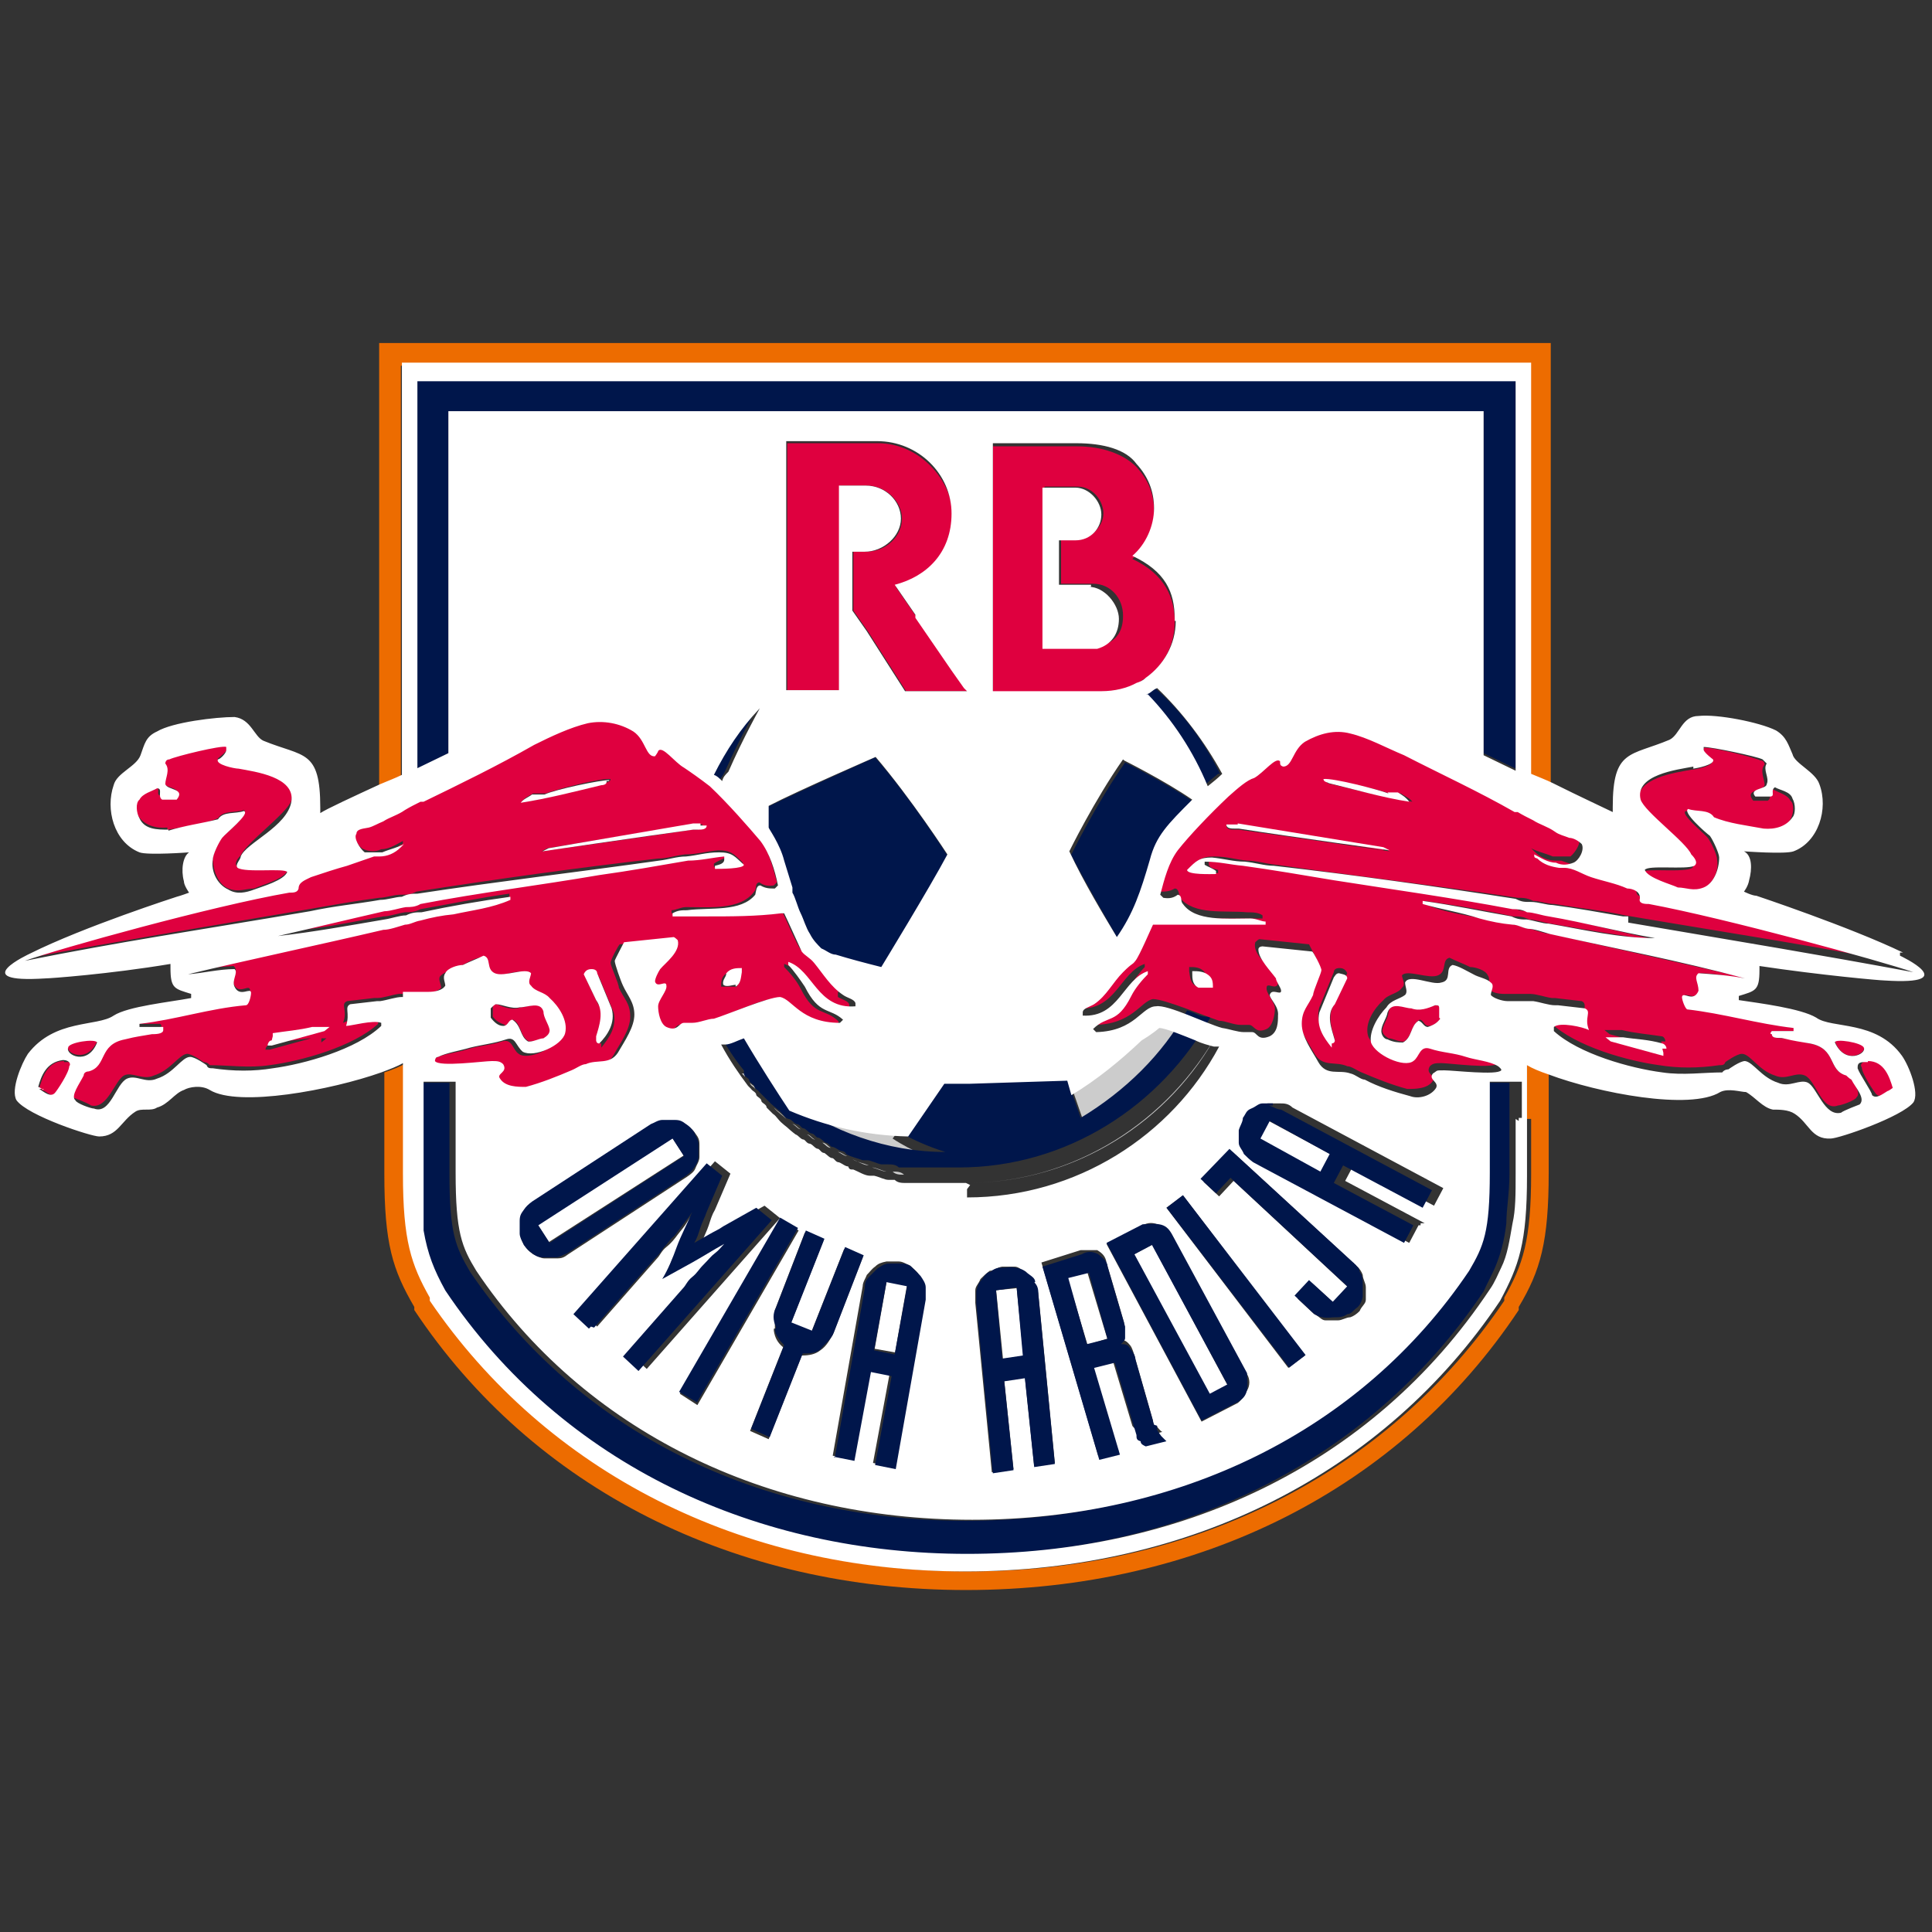 <?xml version="1.0" encoding="UTF-8"?>
<svg id="_レイヤー_2" xmlns="http://www.w3.org/2000/svg" version="1.1" viewBox="0 0 187 187">
  <rect x="0" y="0" width="187" height="187" fill="#333333" stroke="none"/>
  <!-- Generator: Adobe Illustrator 29.2.1, SVG Export Plug-In . SVG Version: 2.1.0 Build 116)  -->
  <defs>
    <style>
      .st0 {
        fill: #ed6c00;
      }

      .st1 {
        fill: #fff;
      }

      .st2 {
        fill: #df003f;
      }

      .st3 {
        fill: none;
      }

      .st4 {
        fill: #ccc;
      }

      .st5 {
        fill: #00164b;
      }
    </style>
  </defs>
  <g id="_レイヤー_1-2">
    <g>
      <g>
        <path class="st3" d="M40.7,119.1c0-.5,0-.9,0-1.6,0,.5,0,1.1,0,1.6Z"/>
        <path class="st3" d="M146.7,113.6c0,2,0,3.5-.3,4.8,0-1.4.3-2.8.3-4.8v-8.8h0v8.8Z"/>
        <path class="st3" d="M146.4,118.3c-.3,1.7-.5,3.1-1.1,4.3.5-1.2.9-2.5,1.1-4.3Z"/>
        <path class="st3" d="M42.9,124.9h0c0,0,0,0,0,0,11.5,17,30.3,25.5,50.5,25.5h0c-20.2,0-39.1-8.5-50.5-25.5Z"/>
        <rect class="st3" x="146.7" y="36.7" height="37.7"/>
        <path class="st3" d="M144.2,124.9c-11.5,17-30.3,25.5-50.6,25.5s0,0,0,0h0c20.4,0,39.2-8.5,50.6-25.5h0c.4-.9.8-1.6,1.1-2.3-.3.6-.6,1.4-1.1,2.1h0v.2Z"/>
        <g>
          <path class="st0" d="M36.7,33.2v42.9c.6-.3,1.4-.6,2.1-.9v-39.8h109.2v39.9c.6.3,1.4.6,2.1.9v-43H36.7Z"/>
          <path class="st0" d="M148.2,108.3v5.3c0,6.5-.8,8.8-2.6,12h0v.3h0c-11.2,16.6-30,26.2-51.8,26.2s0,0,0,0c-21.8,0-40.6-9.5-51.7-26.2v-.3c-2-3.2-2.8-5.3-2.8-12v-10.7c-.5.3-1.2.6-2.1.9v9.8c0,6.8.8,9.3,2.9,12.9h0v.3h0c11.5,17.3,31,27.1,53.4,27.1h0c22.6,0,42-9.8,53.5-27.1h0v-.3h0c2.1-3.5,2.9-6.3,2.9-13v-9.8c-.8-.3-1.6-.6-2.1-.9v5.5h.4Z"/>
        </g>
        <path class="st4" d="M89.3,114.2c-.4,0-.8,0-1.1,0,.4,0,.8,0,1.1,0Z"/>
        <path class="st4" d="M85.8,113.4c-.4,0-.9-.3-1.4-.4.4,0,.9.3,1.4.4Z"/>
        <path class="st4" d="M71.8,103.9l.3.3s0,0,0-.3h-.2Z"/>
        <path class="st4" d="M73.1,105.4c0-.3-.4-.4-.5-.6,0,.3.4.4.5.6Z"/>
        <path class="st4" d="M82,111.9c-.3,0-.6-.3-.9-.4.3,0,.6.3.9.4Z"/>
        <path class="st4" d="M76.1,108.3c-.4-.4-.8-.6-1.2-1.1.4.4.8.6,1.2,1.1Z"/>
        <path class="st4" d="M78.9,110.3c-.3,0-.5-.4-.8-.5.3,0,.5.4.8.5Z"/>
        <path class="st4" d="M91.6,114.4h1.7-1.7Z"/>
        <path class="st4" d="M87.5,113.7c-.4,0-.8,0-1.1-.3.4,0,.8,0,1.1.3Z"/>
        <path class="st4" d="M80.4,111.1c-.3,0-.5-.3-.8-.5.3,0,.5.3.8.5Z"/>
        <path class="st4" d="M77.5,109.3c-.3,0-.5-.4-.8-.5.3,0,.5.4.8.5Z"/>
        <path class="st4" d="M91.1,114.4h-1.2,1.2Z"/>
        <path class="st4" d="M93.5,114.5h0c10.5,0,19.6-6,24.4-14.6-4.6,8.6-13.8,14.6-24.4,14.6Z"/>
        <path class="st4" d="M84.1,112.8c-.5,0-1.1-.4-1.6-.6.5.3,1.1.4,1.6.6Z"/>
        <path class="st4" d="M74.3,106.7l-.6-.6.6.6Z"/>
        <path class="st4" d="M76.4,107.6c4.4,3.2,9.7,5.1,15.5,5.2-3.5-1.2-5.5-2.6-5.5-2.6l1.1-1.5c-4,0-7.8-.9-11.5-2.5.5.6.8,1.2.8,1.2l-.4.4h0Z"/>
        <path class="st4" d="M115.4,99h0c-1.1-.4-2.9-1.2-3.5-1.2,0,0-.4.3-.5.4-.3.3-.6.5-1.2.8-2,2.1-4.3,3.8-6.8,5.3l1.7,4.9c4.3-2.4,7.8-6,10.3-10.4h0v.2Z"/>
        <g>
          <path class="st5" d="M143.6,104.8v8.8c0,5.8-.6,7.2-2,9.5-10.4,15.5-28.1,24.1-48.1,24.1s0,0,0,0c-19.9,0-37.4-8.5-48-24.1-1.4-2.4-2-3.7-2-9.5v-8.8h-3.1v8.8c0,1.6,0,2.8,0,4s0,1.1,0,1.6c.4,2.4,1.1,3.8,2.1,5.7h0c11.5,17.2,30.3,25.6,50.5,25.6h0c20.4,0,39.2-8.5,50.6-25.5h0c.4-.9.8-1.6,1.1-2.3.5-1.2.9-2.5,1.1-4.3,0-1.4.3-2.8.3-4.8v-8.8h-3.1.4Z"/>
          <polygon class="st5" points="93.4 36.7 40.4 36.7 40.4 74.4 40.4 74.4 40.4 74.4 43.4 72.9 43.4 39.8 93.4 39.8 143.6 39.8 143.6 72.9 146.7 74.4 146.7 74.4 146.7 36.7 146.7 36.7 93.4 36.7"/>
          <path class="st5" d="M118.1,74.9h0c-1.6-3.2-3.7-6-6.3-8.3h0c-.3.3-.6.4-1.1.6,2.5,2.5,4.5,5.5,5.8,8.9.4-.4.9-.8,1.4-1.2h.2Z"/>
          <path class="st5" d="M71.6,99c-.8.3-1.4.5-1.8.6h-.4c.8,1.5,1.6,2.8,2.6,4,0,0,0,0,0,.3,0,.3.4.4.5.6,0,.3.4.4.5.6,0,.3.4.4.5.6l.6.6.5.5c.4.4.8.6,1.2,1.1s.4.3.5.4c.3,0,.5.4.8.5.3,0,.4.3.6.4.3,0,.5.4.8.5.3,0,.4.3.6.4.3,0,.5.3.8.5.3,0,.4.3.6.4.3,0,.6.3.9.4,0,0,.4,0,.5.3.5.3,1.1.4,1.6.6h.4c.4,0,.9.3,1.4.4,0,0,.4,0,.6,0,.4,0,.8,0,1.1.3.3,0,.4,0,.6,0,.4,0,.8,0,1.1,0h4.1c10.5,0,19.6-6,24.4-14.6h0c0,0-.3,0-.5,0-.5,0-1.1-.4-1.8-.6h0c-2.4,4.3-6,7.8-10.3,10.4l-1.7-4.9-.4-1.4-9.5.3h-2.4l-3.5,5.2-1.1,1.5s2,1.5,5.5,2.6c-5.7,0-11-2-15.5-5.2,0,0,.3-.3.4-.4,0,0-.3-.4-.8-1.2-1.1-1.6-3.1-4.5-4.4-7h0v1.1Z"/>
          <path class="st5" d="M73.2,68.5c-1.7,1.8-3.2,4.1-4.4,6.4h0c.3.3.5.5.8.6.3-.3.4-.5.6-.9,1.5-3.4,3.1-6.1,3.8-7.5h0s0,.3-.3.3c-.3.3-.5.5-.8.9h0v.2Z"/>
          <path class="st5" d="M103.6,82.6c1.5,2.9,3.5,6.3,4.6,8.3,1.6-2.3,2.1-4.4,3.2-7.5.6-2.3,1.6-3.5,4.1-5.8-2.6-1.8-6.6-3.8-6.6-3.8-2.8,4-5.2,8.9-5.2,8.9h0Z"/>
          <path class="st5" d="M76.7,86.5c0,.5.4,1.2.8,2,.3.6.6,1.4.9,2,.3.5.6.9,1.1,1.4h0c.4.3.8.5,1.4.6,1.4.4,2.8.8,4.4,1.2,0,0,4.8-7.5,6.4-10.9,0,0-3.5-5.5-7-9.5,0,0-7.5,3.4-10.4,4.8v2.1c0,0,.9,1.6,1.4,3.2l.8,2.6c0,.3,0,.5,0,.5h.3,0Z"/>
        </g>
        <g>
          <path class="st2" d="M9.4,100.8c0-.4-2.6,0-2.8.5-.3.6,1.8,1.7,2.8-.5Z"/>
          <path class="st2" d="M16.3,80.3c1.6-.3,3.4-.5,4.8-1.1.5-.8,1.7-.5,2.5-.8.6.3-1.7,2.3-2.1,2.6-.3.4-.9,1.7-.9,2.1,0,1.1.5,2.5,1.5,2.9s1.7,0,2.5,0c.6-.3,2.9-.9,3.2-1.7-.3-.5-4,0-4.8-.4-.4-.3,0-.8.3-1.1.5-1.2,4.5-4.1,4.9-5.3.6-2.4-3.5-2.9-5.1-3.2-.3,0-2.3-.4-2-.9,0,0,.8-.6.9-.9v-.3c-.8,0-5.1.9-5.7,1.2,0,0-.3.3-.4.4.4.6-.3,1.4,0,2,0,.5,1.8.4,1.1,1.2h-1.4c-.6,0,0-.6-.5-.9-.5.3-1.5.4-1.7,1.1-.3.5-.3,1.5,0,1.8.6.9,1.7,1.2,2.8,1.1h0v.2Z"/>
          <path class="st2" d="M6.2,102.7h0c-1.6,0-2.1,1.6-2.4,2.6,0,0,.4.3.5.3.5.3,1.1.8,1.5.4,0-.3,1.2-2,1.4-2.6,0-.3,0-.6-.6-.6h-.4Z"/>
          <path class="st2" d="M178.7,104.1c-1.8-.5-.9-2.6-3.5-3.1-1.2-.3-1.5-.3-2.6-.5-.3,0-1.1,0-1.1-.4v-.3h2.3v-.3c-3.5-.4-6.8-1.5-10.3-1.8-.3,0-.5-.9-.5-1.2,0-.6,1.1.5,1.6-.6.3-.6-.4-1.4,0-1.7,1.5,0,3.1.4,4.5.5-6.3-1.5-12.5-2.8-18.9-4.3-.6,0-1.4-.3-2.1-.5-.5,0-.9-.3-1.5-.4-1.1-.3-2.1-.5-3.2-.6-1.8-.4-3.7-.6-5.5-1.4v-.3c2.9.4,5.8.9,8.6,1.5.5,0,.9,0,1.5.3.6,0,1.4.3,2.1.4,3.5.6,6.8,1.2,10.3,1.6h0c-3.5-.8-6.8-1.6-10.3-2.4-.6,0-1.4-.3-2.1-.4h0c-.4,0-.9,0-1.4-.3-5.7-1.1-11.5-1.8-17.3-2.8-2.9-.4-5.8-.9-8.8-1.4-1.2,0-2.4-.3-3.5-.4v.3c0,.4.5.5.9.6v.3c-.5,0-2.8,0-2.8-.4.9-.8,1.1-1.2,2.4-1.2s2.1.3,3.2.4c.9,0,1.8.3,2.8.4,7.8,1.1,15.5,2,23.4,3.2.5,0,.9,0,1.5.3.6,0,1.4.3,2.1.3,2.3.4,4.5.6,6.8,1.1,11.8,2,18.1,2.9,27.6,4.8-3.4-1.2-18.1-5.3-25.6-6.6-.4,0-.8,0-.9-.4,0-.6-.6-.8-1.2-1.1-1.2-.4-2.4-.8-3.5-1.1-.9-.3-1.7-.6-2.6-.9h-.5c-.8,0-1.5-.3-2.1-.9,0,0,0,0-.3-.3h0c.5.3,1.4.5,2.1.8.6,0,1.2,0,1.7,0,.5-.4,1.1-1.4.8-1.8,0-.5-.8-.5-1.2-.6s-.9-.4-1.4-.6c-.6-.4-1.4-.6-2.1-1.1s-.9-.5-1.5-.8h-.3c-3.5-1.7-7.2-3.5-10.7-5.5-1.6-.8-3.5-1.7-5.2-2.1-1.5-.3-3.1,0-4.4.8-1.2.8-1.2,2.5-2.1,2.4,0,0-.3-.4-.3-.5-.4-.6-1.6,1.1-2.5,1.6-.6.4-1.6,1.1-2.5,1.8-1.8,1.7-3.8,3.8-4.9,5.2-.9,1.2-1.4,2.8-1.7,4.3l.3.3c.5,0,.9,0,1.4-.3.4,0,.4.5.5.9,1.4,1.7,4.3,1.2,6.5,1.4.5,0,1.1,0,1.5.3,0,0,0,.3,0,.3h-3.5c-2.4,0-4.8,0-7.2-.3h-.3c-.3.6-1.6,3.5-1.7,3.7-.3.4-.8.6-1.2,1.1-.9,1.1-1.6,2.3-2.8,3.1-.4.3-1.1.4-1.2.8v.3c3.7.3,4.1-3.5,6.5-4.3,0,0,0,0,0,.3-.5.5-1.2,1.5-1.6,2.1-1.4,2.8-2.4,2-3.7,3.2l.3.3c3.8,0,4.6-2.3,5.8-2.5,1.1,0,4.9,1.6,6.4,2.1h0c.6,0,1.4.4,2.1.4h.8c.5,0,.6.9,1.7.4.6-.3.8-1.4.8-2s-.9-1.5-.8-2c0-.6.9.3,1.1-.4,0-.3-.3-.9-.5-1.2-.5-.6-2-1.7-1.7-2.8,0,0,.3-.3.4-.3l4.8.5c0,0,.9,1.7.9,1.8,0,.3-.6,2-.8,2.4-.4.9-1.1,1.6-1.1,2.8s.9,2.5,1.6,3.7c.8,1.2,2,.6,3.1,1.1.4,0,.9.4,1.4.6,1.4.6,2.9,1.2,4.4,1.6.8,0,2,0,2.5-.8.4-.5-.8-.6-.3-1.4.3-.3.6-.3,1.1-.3.8,0,5.1.6,5.5,0,0,0,0-.4-.3-.4-.8-.4-2.1-.6-3.1-.9-1.2-.3-2.3-.4-3.5-.8-.9-.3-.9.6-1.6,1.2-1.1.6-3.8-.6-4.1-1.8s.6-2.6,1.5-3.4c.5-.6,1.4-.6,1.8-1.2.4-.3,0-.9,0-1.2.5-.6,2.6.4,3.5,0s.3-1.5,1.1-1.7c.6.3,1.4.6,2,.9.5,0,1.5.3,1.7.8.3.4,0,.9,0,1.2.3.5,1.1.6,1.6.6h2.5c.6,0,1.4.3,2.1.4h.3l2.6.3c.6.3,0,.8.4,2.1-.5,0-2.6-.6-3.4-.3,0,0,0,0,0,.3h0c2.4,2.3,7.5,3.7,10.5,4.1,1.8.3,3.8.3,5.8,0,.3,0,.5,0,.6-.3,0,0,1.1-.8,1.6-.8.8,0,1.6,1.6,3.2,2.1,1.1.5,2-.4,2.9,0,1.1.5,1.6,3.5,3.2,2.9.3,0,1.7-.5,1.8-.8.5-.4-.4-1.6-.8-2.4,0-.3-.3-.4-.5-.4v.6h0ZM134.4,76.8c.5,0,.8,0,1.2,0,.4.3.8.4,1.1.8h0c-2.6-.4-5.3-1.1-7.8-1.7,0,0-.6,0-.5-.4.9,0,5.2.9,6.3,1.4h-.2ZM133.9,82.1l.6.3s-9.5-1.4-14.6-2.1h-.4c-.3,0-.8,0-.8-.4h1.1l14.1,2.4h0v-.2ZM117.1,95.4c-.3.3-.9,0-1.4,0-.5-.3-.5-.8-.6-1.4,0,0,0-.3,0-.4.5,0,1.1,0,1.5.5,0,.4.4.6.3,1.1h.2ZM129.2,97.1c-.8,1.1-.3,2.5,0,3.5,0,0,0,.3-.3.3-.8-.8-1.6-2-1.2-3.4l1.4-3.4c0-.3.3-.4.5-.4s.6,0,.8.5l-1.2,2.5h0v.2ZM160.9,101.5l-5.1-1.4-.5-.4c.5,0,.9,0,1.7,0,1.2.3,2.5.4,3.8.6.3,0,.4.4.4.5,0,0-.3,0-.4,0v.3h0Z"/>
          <path class="st2" d="M180.8,102.7h0c-.6,0-.8.4-.6.6,0,.6,1.2,2.4,1.4,2.6.4.4.9,0,1.5-.4,0,0,.4-.3.5-.3-.3-1.1-.8-2.4-2.4-2.6h-.4Z"/>
          <path class="st2" d="M163.5,82.9c0,.3.6.8.3,1.1-.8.5-4.5,0-4.8.4.3.8,2.4,1.4,3.2,1.7.8.3,1.7.5,2.5,0,1.1-.5,1.7-1.8,1.5-2.9,0-.5-.6-1.7-.9-2.1s-2.8-2.4-2.1-2.6c.8.3,2,0,2.5.8,1.6.4,3.2.6,4.8,1.1,1.1,0,2.3,0,2.8-1.1.3-.5.4-1.5,0-1.8-.3-.6-1.2-.8-1.7-1.1-.6,0,0,.8-.5,1.1h-1.4c-.9-1.1.9-.9,1.1-1.5,0-.6-.5-1.4,0-2,0,0,0-.4-.4-.4-.6-.3-5.1-1.4-5.5-1.2v.3c0,.3.6.9.8.9.3.5-1.6.9-2,.9-1.6.3-5.5.8-5.1,3.2.3,1.2,4.4,4,4.9,5.3h0,0Z"/>
          <path class="st2" d="M48.8,99.3c.4,0,.5-.5.9-.6.8.5.6,1.6,1.5,2.1.4,0,.9,0,1.5-.3.3,0,.6-.4.6-.8,0-.6-.5-1.2-.6-1.8-.4-1.1-1.6-.4-2.3-.4-.8.3-1.6,0-2.3-.3-.3,0-.4,0-.4.3,0,.3,0,.6,0,.9.3.4.6.6,1.2.8h0,0Z"/>
          <path class="st2" d="M136.7,97.5c-.8,0-2-.6-2.3.4,0,.6-.5,1.2-.6,1.8,0,.4.3.6.6.8.4,0,1.1.4,1.5.3.8-.5.6-1.5,1.5-2.1.4,0,.4.6.9.6s.9-.4,1.2-.8c0-.3,0-.6,0-.9,0,0-.3-.3-.4-.3-.6,0-1.5.5-2.3.3h0Z"/>
          <path class="st2" d="M177.6,100.8c.9,2.3,3.1,1.2,2.8.5,0-.5-2.6-.9-2.8-.5Z"/>
          <path class="st2" d="M81.5,96.1c-1.2-.8-1.8-2.1-2.8-3.1s-.8-.6-1.2-1.1c-.3-.3-1.5-3.1-1.7-3.5h-7.5c-.6,0-1.5,0-2.1,0h-1.2c0,0,0,0,0-.3.4,0,.9-.3,1.4-.3,2.3,0,5.3.3,6.6-1.5.3-.3,0-.8.5-.9.4.3.8.4,1.4.3l.3-.3c-.4-1.5-.8-3.1-1.7-4.3-1.1-1.4-3.1-3.5-4.9-5.3-.9-.8-1.7-1.5-2.5-1.8-.9-.5-2.1-2.1-2.5-1.6,0,.3,0,.4-.3.5-.9,0-.9-1.6-2.1-2.4-1.4-.8-2.9-1.2-4.4-.8-1.7.4-3.5,1.4-5.2,2.1-3.5,1.8-7.2,3.5-10.7,5.5h-.3c-.5.3-.9.5-1.5.8-.6.4-1.4.6-2.1,1.1-.4.3-.9.4-1.4.6-.4,0-.9.3-1.2.6-.3.6.3,1.6.8,1.8s1.1.3,1.7,0c.8,0,1.5-.5,2.1-.8h0c0,.3,0,.3-.3.4-.6.6-1.4.8-2.1.9h-.5c-.9,0-1.7.6-2.6.9-1.2.4-2.4.6-3.5,1.1-.5,0-1.4.3-1.2,1.1,0,.4-.6.4-.9.4-7.5,1.4-22.4,5.5-25.6,6.6,9.7-1.8,15.9-2.8,27.6-4.8,2.3-.4,4.5-.8,6.8-1.1.6,0,1.4-.3,2.1-.3s.9,0,1.5-.3c7.7-1.2,15.5-2.3,23.4-3.2.9,0,1.7-.3,2.6-.4,1.1,0,2.1-.3,3.2-.4,1.2,0,1.5.3,2.4,1.2,0,.5-2.4.4-2.8.4v-.3c.4-.3.8-.4,1.1-.6v-.3c-1.4,0-2.5.3-3.7.4-2.9.4-5.8.9-8.6,1.4-5.7.9-11.5,1.7-17.3,2.8-.4,0-.9,0-1.4.3h0c-.6,0-1.4.3-2.1.4-3.5.6-6.8,1.5-10.3,2.1h0c3.5,0,6.8-.8,10.3-1.4.6,0,1.4-.3,2.1-.4.5,0,.9,0,1.5-.3,2.9-.5,5.7-1.1,8.6-1.5v.3c-1.7.5-3.7.8-5.5,1.4-1.1.3-2.1.5-3.2.6-.5,0-.9.3-1.5.4-.6,0-1.4.3-2.1.5-6.3,1.4-12.6,2.6-18.9,4.3,1.5-.3,3.1-.4,4.5-.5.5.4,0,.9,0,1.7.5,1.2,1.5,0,1.6.6,0,.3-.3,1.1-.5,1.2-3.5.4-6.8,1.4-10.3,1.8v.3h2.1s.3.3,0,.3c0,.5-.8.3-1.1.4-1.2.3-1.5.3-2.6.5-2.6.5-1.7,2.6-3.5,3.1,0,0-.3.3-.5.4-.4.8-1.4,1.8-.8,2.4,0,0,1.6.6,1.8.8,1.6.4,2.3-2.4,3.2-2.9.8-.4,1.8.5,2.9,0,1.6-.5,2.4-2,3.2-2.1.5,0,1.6.8,1.6.8,0,0,.4,0,.6.3,1.8,0,3.8.3,5.8,0,3.1-.4,8.1-1.8,10.5-4h0c0,0,0-.3,0-.4-.6-.5-2.8,0-3.4.3.5-1.2-.3-1.8.4-2.1l2.6-.3h.3c.6,0,1.4-.3,2.1-.4h2.5c.5,0,1.4-.3,1.6-.6,0-.4-.4-.9,0-1.2.4-.4,1.2-.5,1.7-.8.6-.3,1.4-.8,2-.9.8.3,0,1.5,1.1,1.7.9.3,3.1-.9,3.5,0,0,.4-.3.9,0,1.2.5.4,1.4.5,1.8,1.2.8.8,1.7,2.3,1.5,3.4-.4,1.2-3.2,2.5-4.1,1.8-.6-.4-.6-1.5-1.6-1.2-1.2.4-2.3.4-3.5.8-.9.3-2.3.4-3.1.9,0,0-.4.3-.3.4.4.5,4.6,0,5.5,0s.6,0,1.1.3c.5.6-.6.8-.3,1.4.5.8,1.7,1.1,2.5.8,1.5-.4,3.1-.9,4.4-1.6.4,0,.9-.5,1.4-.6,1.1-.4,2.3.3,3.1-1.1.6-1.1,1.6-2.4,1.6-3.7s-.6-1.7-1.1-2.8c0-.4-.8-2.1-.8-2.4s.8-1.8.9-1.8l4.8-.5s.4,0,.4.3c0,.9-1.2,2.1-1.7,2.8,0,.3-.5.9-.5,1.2,0,.5.9-.3,1.1.4,0,.4-.9,1.1-.8,2,0,.6,0,1.6.8,2,1.2.5,1.2-.4,1.7-.4h.8c.6,0,1.4-.3,2.1-.4h0c1.5-.4,5.3-2.3,6.4-2.1,1.4,0,2,2.4,5.8,2.5l.3-.3c-1.4-1.4-2.3-.4-3.7-3.2-.4-.8-1.1-1.6-1.6-2.1,0,0,0-.3,0-.3,2.4.8,2.8,4.5,6.3,4.3v-.3c0-.4-.6-.5-1.1-.8v-.5h.2ZM50.5,77.6c.3-.4.6-.5,1.1-.8.5,0,.8,0,1.2,0,1.1-.4,5.3-1.5,6.3-1.4,0,.3-.4.3-.5.4-2.5.6-5.2,1.4-7.8,1.8h-.2ZM67.5,80.3h-.5c-5.1.8-14.6,2.1-14.6,2.1l.6-.3,14-2.3h.6c0,0,.3,0,.4,0,0,.4-.5.4-.8.4h.4ZM31.2,100.2l-5.1,1.4s-.3,0-.4,0c0-.3.3-.5.4-.5,1.4-.4,2.5-.4,3.8-.6.8,0,1.1,0,1.7,0l-.5.4v-.3h0ZM58.2,101s-.3,0-.3-.3c.3-1.1.9-2.5,0-3.5l-1.2-2.5c0-.4.5-.4.8-.5.3,0,.4.3.5.4l1.4,3.4c.3,1.4-.4,2.4-1.2,3.4h0v-.2ZM71.2,95.5c-.4,0-.9,0-1.4,0,0-.4,0-.8.3-1.1.4-.4.9-.5,1.5-.5,0,0,0,.3,0,.4,0,.5,0,1.1-.6,1.4h.2Z"/>
          <path class="st2" d="M92.2,64.8l-3.5-5.1h0l-2-2.9c3.2-.8,5.5-3.5,5.5-6.9s-3.2-7-7.2-7h-8.8v23.9h5.1v-19.8h2.6c1.8,0,3.4,1.5,3.4,3.2s-1.5,3.2-3.5,3.2h-1.2v5.7l1.4,2,3.7,5.8h6l-.3-.3-1.2-1.7h0Z"/>
          <path class="st2" d="M109.9,66.2c.4,0,.6-.4.9-.5h0c1.8-1.2,2.9-3.2,2.9-5.5s-.9-4.6-4.1-6.1c1.4-1.2,2.1-2.8,2.1-4.6s-.6-3.1-1.7-4.3c-1.2-1.2-3.2-2-5.8-2h-8.1v16.4h0v7.5h10.5c1.2,0,2.3-.3,3.4-.8h0ZM103.2,62.7h-2.1v-2.3h0v-13.3h3.2c1.5,0,2.5,1.4,2.5,2.6s-1.2,2.5-2.5,2.5h-1.6v4.3h3.1c1.7,0,2.9,1.4,2.9,3.1s-.8,2.5-2.1,2.9h-3.4,0Z"/>
        </g>
        <g>
          <rect class="st1" x="82.8" y="126.4" width="6.8" height="2" transform="translate(-54.3 189.9) rotate(-79.9)"/>
          <path class="st1" d="M128.9,101s.3,0,.3-.3c-.3-1.1-.9-2.5,0-3.5l1.2-2.5c0-.4-.5-.4-.8-.5-.3,0-.4.3-.5.4l-1.4,3.4c-.3,1.4.4,2.4,1.2,3.4h0v-.2Z"/>
          <path class="st1" d="M57.7,100.7c0,0,0,.3.3.3.8-.8,1.6-2,1.2-3.4l-1.4-3.4c0-.3-.3-.4-.5-.4s-.6,0-.8.5l1.2,2.5c.8,1.1.3,2.5,0,3.5h0v.2Z"/>
          <rect class="st1" x="51.4" y="114.2" width="15.5" height="2" transform="translate(-52.9 50.2) rotate(-32.7)"/>
          <rect class="st1" x="104.3" y="123.2" width="2" height="6.8" transform="translate(-32 35.6) rotate(-16.7)"/>
          <rect class="st1" x="113.3" y="120" width="2" height="15.5" transform="translate(-46.8 69.2) rotate(-28.2)"/>
          <rect class="st1" x="96.7" y="124.8" width="2" height="6.8" transform="translate(-12.2 10.3) rotate(-5.7)"/>
          <rect class="st1" x="124.3" y="107.6" width="2" height="6.8" transform="translate(-31.8 168.7) rotate(-61.7)"/>
          <path class="st1" d="M59,75.5c-.9,0-5.2.9-6.3,1.4-.5,0-.8,0-1.2,0-.4.3-.8.4-1.1.8h0c2.6-.4,5.3-1.1,7.8-1.7,0,0,.6,0,.5-.4h.2Z"/>
          <path class="st1" d="M119.8,79.8h-1.1c0,.4.5.4.8.4h.4c5.1.8,14.6,2.1,14.6,2.1l-.6-.3-14.1-2.3h0Z"/>
          <path class="st1" d="M26.3,100.7c-.3,0-.4.4-.4.5,0,0,.3,0,.4,0l5.1-1.4.5-.4c-.5,0-.9,0-1.7,0-1.2.3-2.5.4-3.8.6v.3h0Z"/>
          <path class="st1" d="M160.9,101.5s.3,0,.4,0c0-.3-.3-.5-.4-.5-1.4-.4-2.5-.4-3.8-.6-.8,0-1.1,0-1.7,0l.5.4,5.1,1.4v-.3h0Z"/>
          <path class="st1" d="M134.4,76.8c-1.1-.4-5.3-1.5-6.3-1.4,0,.3.4.3.5.4,2.5.6,5.2,1.4,7.8,1.8h0c-.3-.4-.6-.6-1.1-.9-.5,0-.8,0-1.2,0h.2Z"/>
          <path class="st1" d="M184.2,92.2c-5.2-2.5-14.2-5.5-14.2-5.5-.4,0-1.2-.4-1.2-.4,0,0,.4-.5.5-1.1.3-1.1.3-2.4-.5-2.8,0,0,4,.3,4.8,0,2.4-.9,3.4-4.1,2.5-6.5-.4-1.2-2.4-2-2.6-2.9-.4-.9-.6-1.7-1.6-2.3-1.6-.8-5.7-1.6-7.5-1.4-1.6,0-1.8,1.8-2.8,2.3-3.8,1.6-5.5.9-5.5,6.5v.5c-.6-.3-3.2-1.5-5.8-2.8-.6-.3-1.4-.6-2.1-.9v-39.8H38.9v39.9c-.6.3-1.4.6-2.1.9-2.6,1.2-5.2,2.4-5.8,2.8v-.5c0-5.7-1.6-4.9-5.5-6.5-.9-.4-1.2-2.1-2.8-2.3-1.8,0-6,.5-7.5,1.4-1.1.5-1.2,1.2-1.6,2.3s-2.3,1.7-2.6,2.9c-.8,2.3,0,5.5,2.5,6.5.8.3,4.8,0,4.8,0-.6.4-.8,1.7-.5,2.8,0,.4.5,1.1.5,1.1,0,0-.8.3-1.2.4,0,0-9,2.9-14.2,5.5,0,0-6.3,2.9,1.5,2.4.4,0,6.1-.4,12.1-1.4v.4c0,2,.4,2,2,2.5v.4c-2.1.4-6.1.8-7.5,1.7-1.6,1.1-5.7.3-8.3,3.7-.6.9-1.7,3.5-1.1,4.5,1.1,1.5,7.2,3.5,8,3.5,1.8,0,2.1-1.5,3.5-2.4.6-.4,1.5,0,2.1-.4,1.1-.3,1.7-1.4,2.6-1.7.5-.3,1.7-.5,2.5,0,2.8,1.7,11.8,0,16.6-1.7.8-.3,1.6-.6,2.1-.9v10.7c0,6.5.8,8.8,2.6,12v.3c11.3,16.6,30.2,26.2,51.8,26.2h0c21.8,0,40.6-9.5,51.8-26.2h0c1.8-3.4,2.6-5.5,2.6-12.1v-10.7c.5.3,1.2.6,2.1.9,4.8,1.8,13.7,3.5,16.6,1.7.8-.4,2,0,2.5,0,.9.5,1.6,1.5,2.6,1.7.6,0,1.5,0,2.1.4,1.4.9,1.6,2.5,3.5,2.4.8,0,6.9-2.1,8-3.5.6-.9-.4-3.5-1.1-4.5-2.5-3.5-6.8-2.6-8.3-3.7-1.5-.9-5.5-1.4-7.5-1.7v-.4c1.6-.5,2-.5,2-2.5v-.4c6,.9,11.7,1.4,12.1,1.4,7.7.5,1.5-2.4,1.5-2.4h0v-.3ZM163.8,74.4c.3,0,2.3-.4,2-.9,0,0-.8-.6-.9-.9v-.3c.8,0,5.1.9,5.7,1.2,0,0,.3.3.4.4-.4.6.3,1.4,0,2,0,.5-1.8.4-1.1,1.2h1.4c.6,0,0-.6.5-.9.5.3,1.5.4,1.7,1.1.3.5.3,1.5,0,1.8-.6.9-1.7,1.2-2.8,1.1-1.6-.3-3.4-.5-4.8-1.1-.5-.8-1.7-.5-2.5-.8-.6.3,1.7,2.3,2.1,2.6.3.4.9,1.7.9,2.1,0,1.1-.5,2.5-1.5,2.9s-1.7,0-2.5,0c-.6-.3-2.9-.9-3.2-1.7.3-.5,4,0,4.8-.4.4-.3,0-.8-.3-1.1-.5-1.2-4.5-4.1-4.9-5.3-.6-2.4,3.5-2.9,5.1-3.2h0v.2ZM40.4,74.4v-37.5h106.3v37.7h0l-3.1-1.5v-33.3H43.4v33.1l-3.1,1.5h0ZM137.3,118.6l-.9,1.7-14.6-7.8c-.4,0-.6-.4-.9-.8-.3-.3-.4-.6-.5-1.1,0-.4,0-.8,0-1.2,0-.4,0-.8.4-1.2,0-.4.4-.6.8-.9s.6-.4,1.1-.5c.4,0,.8,0,1.2,0s.8,0,1.2.4l14.6,7.8-.9,1.7-7.7-4.1-.9,1.7,7.7,4.1h-.4v.2ZM131.3,122.5c.3.3.5.6.6.9,0,.4.3.8.3,1.2s0,.8,0,1.2c0,.4-.4.6-.6,1.1-.3.3-.6.5-.9.6-.4,0-.8.3-1.2.3s-.8,0-1.2,0-.6-.4-1.1-.6l-1.6-1.5,1.4-1.5,2.3,2.1,1.4-1.5-11.3-10.5-1.4,1.5-1.5-1.4,2.8-2.9,12.3,11.3v-.3h-.2ZM108.3,140.4l-2,.5-5.5-18.7,3.8-1.2c.5,0,1.1,0,1.6,0,.5.3.8.6.9,1.2l1.7,5.8c0,.4,0,.8,0,1.1,0,.3-.3.5-.4.6.3,0,.5,0,.8.3s.4.5.6,1.2l1.8,6.3c0,.3,0,.5.4.6,0,0,.3.4.5.5l-2,.5c0,0-.3-.4-.5-.5,0-.3-.3-.4-.4-.6l-2.1-7-2,.5,2.5,8.4v.4h0ZM98,142.2l-2,.3-1.6-16.4v-1.2c0-.4.3-.6.5-1.1.3-.3.5-.5.9-.8.4,0,.6-.3,1.2-.4h1.2c.4,0,.6.3,1.1.5.3.3.5.5.8.9,0,.4.3.6.4,1.2l1.6,16.4-2,.3-.9-8.6-2,.3.9,8.6h0ZM107.1,120.4l3.5-1.8c.5-.3,1.1-.3,1.6,0,.5,0,.9.5,1.2.9l7.3,13.5c.3.5.3,1.1,0,1.6s-.5.9-.9,1.2l-3.5,1.8-9.2-17.2h0ZM112.9,116.9l1.6-1.2,11.8,15.5-1.6,1.2s-11.8-15.5-11.8-15.5ZM93.5,114.5h-4.1c-.4,0-.8,0-1.1,0-.3,0-.4,0-.6,0-.4,0-.8,0-1.1-.3-.3,0-.4,0-.6,0-.4,0-.9-.3-1.4-.4h-.4c-.5,0-1.1-.4-1.6-.6-.3,0-.4,0-.5-.3-.3,0-.6-.3-.9-.4-.3,0-.4-.3-.6-.4-.3,0-.5-.3-.8-.5-.3,0-.4-.3-.6-.4-.3,0-.5-.4-.8-.5-.3,0-.4-.3-.6-.4-.3,0-.5-.4-.8-.5,0,0-.4-.3-.5-.4-.4-.4-.8-.6-1.2-1.1s-.4-.4-.5-.5l-.6-.6c0-.3-.4-.4-.5-.6,0-.3-.4-.4-.5-.6,0-.3-.4-.4-.5-.6l-.3-.3h0c-.9-1.2-1.8-2.5-2.6-4h0s.3,0,.4,0c.5,0,1.2-.4,1.8-.6h0c1.4,2.4,3.4,5.5,4.4,7,3.5,1.5,7.3,2.4,11.5,2.5l3.5-5.1h2.4l9.5-.3.4,1.4c2.5-1.5,4.8-3.4,6.8-5.3.5-.3.8-.5,1.2-.8,0,0,.4-.3.5-.4.6,0,2.5.8,3.5,1.2.6.3,1.4.5,1.8.6,0,0,.3,0,.5,0h0c-4.6,8.6-13.8,14.6-24.4,14.6v-.8l.3-.4ZM84.2,132.7l-1.6,8.6-2-.4,2.9-16.4c0-.4.3-.8.4-1.1.3-.3.5-.6.8-.8.3-.3.6-.4,1.1-.5h1.2c.4,0,.8.3,1.1.4.3.3.6.5.8.8s.4.6.5,1.1v1.2l-2.9,16.4-2-.4,1.6-8.6-2-.4h0,0ZM70.4,120.1c-1.1.6-2,1.4-3.1,1.8-.9.5-2,1.1-2.9,1.7h0c.4-1.1.8-2.1,1.4-3.2.4-1.1.9-2.1,1.5-3.2h0c-.3.3-.5.6-.8,1.1s-.6.8-.9,1.2-.6.8-1.1,1.2-.6.8-.9,1.1l-5.8,6.6-1.5-1.4,12.9-14.6,1.5,1.2-1.5,3.5c-.3.5-.4.9-.6,1.5s-.4.9-.6,1.5h0c.4-.3.9-.5,1.4-.8s.9-.5,1.4-.8l3.2-1.8,1.5,1.2-12.9,14.6-1.5-1.4,5.8-6.6c.3-.3.6-.6.9-1.1s.6-.8,1.1-1.2.6-.8,1.1-1.1.6-.6.9-.9h-.3ZM55,121.4c-.4.3-.6.4-1.1.4h-1.2c-.4,0-.8-.3-1.1-.4-.4-.3-.6-.5-.8-.8s-.4-.6-.4-1.1v-1.2c0-.4.3-.8.4-1.1.3-.4.5-.6.8-.8l11.5-7.5c.4-.3.6-.4,1.1-.4h1.2c.4,0,.8.3,1.1.4.4.3.6.5.8.8.3.4.4.6.4,1.1v1.2c0,.4-.3.8-.4,1.1s-.5.6-.8.8c0,0-11.5,7.5-11.5,7.5ZM75.6,118l1.7,1.1-9.8,16.9-1.7-1.1,9.8-16.9ZM75,128.6c0-.6,0-1.2,0-1.8l2.9-7.5,1.8.8-3.2,8.1,2,.8,3.2-8.1,1.8.8-2.9,7.5c-.3.5-.6,1.1-1.2,1.5-.5.4-1.1.5-1.8.5l-3.2,8.1-1.8-.8,3.2-8.1c-.5-.4-.8-.9-.9-1.6h0v-.2ZM88.6,59.8h0l3.5,5.1,1.2,1.7.3.3h-6l-3.7-5.8-1.4-2v-5.7h1.2c1.8,0,3.5-1.5,3.5-3.2s-1.5-3.2-3.4-3.2h-2.6v19.8h-5.1v-24.1h8.8c4,0,7.2,3.2,7.2,7s-2.4,6.1-5.5,6.9l2,2.9h0v.3ZM84.7,73.2c3.5,4.1,7,9.5,7,9.5-1.7,3.2-6.4,10.9-6.4,10.9-1.6-.4-3.1-.8-4.4-1.2-.5,0-.9-.4-1.4-.6h0c-.4-.4-.8-.8-1.1-1.4-.4-.6-.6-1.4-.9-2s-.5-1.5-.8-2c0,0,0-.3,0-.5l-.8-2.6c-.4-1.6-1.5-3.1-1.5-3.2v-2.1c2.9-1.5,10.5-4.8,10.5-4.8,0,0-.3,0-.3,0ZM113.8,60.1c0,2.3-1.2,4.3-2.9,5.5h0c-.3.3-.6.4-.9.5-.9.5-2.1.8-3.4.8h-10.5v-7.5h0v-16.5h8.1c2.6,0,4.8.6,5.8,2,1.1,1.2,1.7,2.6,1.7,4.3s-.8,3.5-2.1,4.6c3.2,1.5,4.1,3.5,4.1,6.1h0v.2ZM108.8,73.6s4,2,6.6,3.8c-2.4,2.4-3.5,3.5-4.1,5.8-.9,3.1-1.6,5.2-3.2,7.5-1.2-2-3.2-5.3-4.6-8.3,0,0,2.4-4.9,5.2-8.9h0ZM110.9,67.2c.4,0,.6-.4,1.1-.6h0c2.5,2.4,4.6,5.2,6.3,8.3h0c-.4.4-.9.8-1.4,1.2-1.4-3.4-3.4-6.4-5.8-8.9h-.2ZM74.3,67.2h0c-.8,1.4-2.4,4.3-3.8,7.5-.3.3-.5.5-.6.9-.3-.3-.5-.5-.8-.6h0c1.2-2.4,2.6-4.5,4.4-6.4.3-.3.5-.5.8-.9,0,0,0-.3.3-.3h0v-.2ZM16.3,80.3c-1.1,0-2.3,0-2.8-1.1-.3-.5-.4-1.5,0-1.8.3-.6,1.2-.8,1.7-1.1.6,0,0,.8.5,1.1h1.4c.9-1.1-.9-.9-1.1-1.5,0-.6.5-1.4,0-2,0,0,0-.4.4-.4.6-.3,5.1-1.4,5.5-1.2v.3c0,.3-.6.9-.8.9-.3.5,1.6.9,2,.9,1.6.3,5.5.8,5.1,3.2s-4.4,4-4.9,5.3c0,.3-.6.8-.3,1.1.8.5,4.5,0,4.8.4-.3.8-2.4,1.4-3.2,1.7-.8.3-1.7.5-2.5,0-1.1-.5-1.7-1.8-1.5-2.9,0-.5.6-1.7.9-2.1s2.8-2.4,2.1-2.6c-.8.3-2,0-2.5.8-1.6.4-3.2.6-4.8,1.1h0,0ZM6.6,101.4c0-.5,2.6-.9,2.8-.5-.9,2.3-3.1,1.2-2.8.5ZM4.2,105.5s-.4-.3-.5-.3c.3-1.1.8-2.4,2.4-2.6h0c.6,0,.8.4.6.6,0,.6-1.2,2.4-1.4,2.6-.4.4-.9,0-1.5-.4h.4ZM38.9,96.5c-.6,0-1.4.3-2.1.4h-.3l-2.6.3c-.6.3,0,.8-.4,2.1.5,0,2.6-.6,3.4-.3,0,0,0,0,0,.3h0c-2.4,2.3-7.5,3.7-10.5,4.1-1.8.3-3.8.3-5.8,0-.3,0-.5,0-.6-.3,0,0-1.1-.8-1.6-.8-.8,0-1.6,1.6-3.2,2.1-1.1.5-2-.4-2.9,0-1.1.5-1.6,3.5-3.2,2.9-.3,0-1.7-.5-1.8-.8-.5-.4.4-1.6.8-2.4,0-.3.3-.4.5-.4,1.8-.5.9-2.6,3.5-3.1,1.2-.3,1.5-.3,2.6-.5.3,0,1.1,0,1.1-.4v-.3h-2.3v-.3c3.5-.4,6.8-1.5,10.3-1.8.3,0,.5-.9.5-1.2,0-.6-1.1.5-1.6-.6-.3-.6.4-1.4,0-1.7-1.5,0-3.1.4-4.5.5,6.3-1.5,12.5-2.8,18.9-4.3.6,0,1.4-.3,2.1-.5.5,0,.9-.3,1.5-.4,1.1-.3,2.1-.5,3.2-.6,1.8-.4,3.7-.6,5.5-1.4v-.3c-2.9.4-5.8.9-8.6,1.5-.5,0-.9,0-1.5.3-.6,0-1.4.3-2.1.4-3.5.6-6.8,1.2-10.3,1.6h0c3.5-.8,6.8-1.6,10.3-2.4.6,0,1.4-.3,2.1-.4h0c.4,0,.9,0,1.4-.3,5.7-1.1,11.5-1.8,17.3-2.8,2.9-.4,5.7-.9,8.6-1.4,1.2,0,2.4-.3,3.5-.4v.3c0,.4-.5.5-.9.6v.3c.5,0,2.8,0,2.8-.4-.9-.8-1.1-1.2-2.4-1.2s-2.1.3-3.2.4c-.9,0-1.7.3-2.6.4-7.8,1.1-15.5,2-23.4,3.2-.5,0-.9,0-1.5.3-.6,0-1.4.3-2.1.3-2.3.4-4.5.6-6.8,1.1-11.8,2-18.1,2.9-27.6,4.8,3.4-1.2,18.1-5.3,25.6-6.6.4,0,.8,0,.9-.4,0-.6.6-.8,1.2-1.1,1.2-.4,2.4-.8,3.5-1.1.9-.3,1.7-.6,2.6-.9h.5c.8,0,1.5-.3,2.1-.9l.3-.3h0c-.5.3-1.4.5-2.1.8-.6,0-1.2,0-1.7,0-.5-.4-1.1-1.4-.8-1.8,0-.5.8-.5,1.2-.6s.9-.4,1.4-.6c.6-.4,1.4-.6,2.1-1.1.5-.3.9-.5,1.5-.8h.3c3.5-1.7,7.2-3.5,10.7-5.5,1.6-.8,3.5-1.7,5.2-2.1,1.5-.3,3.1,0,4.4.8,1.2.8,1.2,2.5,2.1,2.4,0,0,.3-.4.3-.5.4-.6,1.6,1.1,2.5,1.6.6.4,1.6,1.1,2.5,1.8,1.8,1.7,3.8,4,4.9,5.3.9,1.2,1.4,2.8,1.7,4.3l-.3.3c-.5,0-.9,0-1.4-.3-.4,0-.4.5-.5.9-1.4,1.7-4.3,1.2-6.6,1.5-.5,0-.9,0-1.4.3,0,0,0,.3,0,.3h1.2c.8,0,1.5,0,2.1,0,2.4,0,4.8,0,7.2-.3h.3c.3.6,1.6,3.5,1.7,3.7.3.4.8.6,1.2,1.1.9,1.1,1.6,2.3,2.8,3.1.4.3,1.1.4,1.2.8v.3c-3.7.3-4.1-3.5-6.5-4.3,0,0,0,0,0,.3.5.5,1.2,1.5,1.6,2.1,1.4,2.8,2.4,2,3.7,3.2l-.3.3c-3.8,0-4.6-2.3-5.8-2.5-1.1,0-5.1,1.7-6.4,2.1h0c-.6,0-1.4.4-2.1.4h-.8c-.5,0-.6.9-1.7.4-.6-.3-.8-1.4-.8-2s.9-1.5.8-2c0-.6-.9.3-1.1-.4,0-.3.3-.9.5-1.2.5-.6,2-1.7,1.7-2.8,0,0-.3-.3-.4-.3l-4.8.5c0,0-.9,1.7-.9,1.8,0,.3.6,2,.8,2.4.4.9,1.1,1.6,1.1,2.8s-.9,2.5-1.6,3.7c-.8,1.2-2,.6-3.1,1.1-.4,0-.9.4-1.4.6-1.4.6-2.9,1.2-4.4,1.6-.8,0-2,0-2.5-.8-.4-.5.8-.6.3-1.4-.3-.3-.6-.3-1.1-.3-.8,0-5.1.6-5.5,0,0,0,0-.4.3-.4.8-.4,2.1-.6,3.1-.9,1.2-.3,2.3-.4,3.5-.8.9-.3.9.6,1.6,1.2,1.1.6,3.8-.6,4.1-1.8s-.6-2.6-1.5-3.4c-.5-.6-1.4-.6-1.8-1.2-.4-.3,0-.9,0-1.2-.5-.6-2.6.4-3.5,0s-.3-1.5-1.1-1.7c-.6.3-1.4.6-2,.9-.5,0-1.5.3-1.7.8-.3.4,0,.9,0,1.2-.3.5-1.1.6-1.6.6h-2.5s0,.5,0,.5ZM47.6,97.5s.3-.3.4-.3c.6,0,1.5.5,2.3.3.8,0,2-.6,2.3.4,0,.6.5,1.2.6,1.8,0,.4-.3.6-.6.8-.4,0-1.1.4-1.5.3-.8-.5-.6-1.5-1.5-2.1-.4,0-.4.6-.9.6s-.9-.4-1.2-.8c0-.3,0-.6,0-.9h0,0ZM146.7,108.3v5.3c0,2,0,3.5-.3,4.8-.3,1.7-.5,3.1-1.1,4.3-.3.6-.6,1.4-1.1,2.1h0c-11.5,17.3-30.3,25.6-50.6,25.6s0,0,0,0c-20.2,0-39.1-8.5-50.5-25.5h0c-1.1-2-1.7-3.5-2.1-5.8,0-.5,0-.9,0-1.6,0-1.1,0-2.4,0-4v-8.8h3.1v8.8c0,5.8.6,7.2,2,9.5,10.4,15.5,28.1,24.1,48,24.1h0c19.9,0,37.6-8.5,48.1-24.1,1.4-2.4,2-3.7,2-9.5v-8.8h3.1v3.5h-.3v.3ZM180.8,102.7c1.6,0,2.1,1.6,2.4,2.6,0,0-.4.3-.5.3-.5.3-1.1.8-1.5.4,0-.3-1.2-2-1.4-2.6,0-.3,0-.6.6-.6h.4ZM180.4,101.4c.3.6-1.8,1.7-2.8-.5,0-.4,2.6,0,2.8.5ZM157.1,88.7c-2.3-.4-4.5-.8-6.8-1.1-.6,0-1.4-.3-2.1-.3s-.9,0-1.5-.3c-7.7-1.2-15.5-2.3-23.4-3.2-.9,0-1.8-.3-2.8-.4-1.1,0-2.1-.3-3.2-.4-1.2,0-1.5.3-2.4,1.2,0,.5,2.4.4,2.8.4v-.3c-.4-.3-.8-.4-1.1-.6v-.3c1.4,0,2.5.3,3.7.4,2.9.4,5.8.9,8.8,1.4,5.7.9,11.5,1.7,17.3,2.8.4,0,.9,0,1.4.3h0c.6,0,1.4.3,2.1.4,3.5.6,6.8,1.5,10.3,2.1h0c-3.5,0-6.8-.8-10.3-1.4-.6,0-1.4-.3-2.1-.4-.5,0-.9,0-1.5-.3-2.9-.5-5.7-1.1-8.6-1.5v.3c1.7.5,3.7.8,5.5,1.4,1.1.3,2.1.5,3.2.6.5,0,.9.3,1.5.4.6,0,1.4.3,2.1.5,6.3,1.4,12.6,2.6,18.9,4.3-1.5-.3-3.1-.4-4.5-.5-.5.4,0,.9,0,1.7-.5,1.2-1.5,0-1.6.6,0,.3.3,1.1.5,1.2,3.5.4,6.8,1.4,10.3,1.8v.3h-2.1s-.3.3,0,.3c0,.5.8.3,1.1.4,1.2.3,1.5.3,2.6.5,2.6.5,1.7,2.6,3.5,3.1,0,0,.3.3.5.4.4.8,1.4,1.8.8,2.4,0,0-1.6.6-1.8.8-1.6.4-2.3-2.4-3.2-2.9-.8-.4-1.8.5-2.9,0-1.6-.5-2.4-2-3.2-2.1-.5,0-1.6.8-1.6.8,0,0-.4,0-.6.3-1.8,0-3.8.3-5.8,0-3.1-.4-8.1-1.8-10.5-4h0c0,0,0-.3,0-.4.6-.5,2.8,0,3.4.3-.5-1.2.3-1.8-.4-2.1l-2.6-.3h-.3c-.6,0-1.4-.3-2.1-.4h-2.5c-.5,0-1.4-.3-1.6-.6,0-.4.4-.9,0-1.2-.4-.4-1.2-.5-1.7-.8-.6-.3-1.4-.8-2-.9-.8.3,0,1.5-1.1,1.7-.9.3-3.1-.9-3.5,0,0,.4.3.9,0,1.2-.5.4-1.4.5-1.8,1.2-.8.8-1.7,2.3-1.5,3.4.4,1.2,3.2,2.5,4.1,1.8.6-.4.6-1.5,1.6-1.2,1.2.4,2.3.4,3.5.8.9.3,2.3.4,3.1.9,0,0,.4.3.3.4-.4.5-4.6,0-5.5,0s-.6,0-1.1.3c-.5.6.6.8.3,1.4-.5.8-1.7,1.1-2.5.8-1.5-.4-3.1-.9-4.4-1.6-.4,0-.9-.5-1.4-.6-1.1-.4-2.3.3-3.1-1.1-.6-1.1-1.6-2.4-1.6-3.7s.6-1.7,1.1-2.8c0-.4.8-2.1.8-2.4s-.8-1.8-.9-1.8l-4.8-.5s-.4,0-.4.3c0,.9,1.2,2.1,1.7,2.8,0,.3.5.9.5,1.2,0,.5-.9-.3-1.1.4,0,.4.9,1.1.8,2,0,.6,0,1.6-.8,2-1.2.5-1.2-.4-1.7-.4h-.8c-.6,0-1.4-.3-2.1-.4h0c-1.5-.4-5.3-2.3-6.4-2.1-1.4,0-2,2.4-5.8,2.5l-.3-.3c1.4-1.4,2.3-.4,3.7-3.2.4-.8,1.1-1.6,1.6-2.1,0,0,0-.3,0-.3-2.4.8-2.8,4.5-6.3,4.3v-.3c0-.4.6-.5,1.1-.8,1.2-.8,1.8-2.1,2.8-3.1s.8-.6,1.2-1.1,1.5-3.1,1.7-3.5h10.9c0,0,0,0,0-.3-.4,0-.9-.3-1.5-.3-2.3,0-5.3.3-6.5-1.4-.3-.3,0-.8-.5-.9-.4.3-.8.4-1.4.3l-.3-.3c.4-1.5.8-3.1,1.7-4.3,1.1-1.4,3.1-3.5,4.9-5.2.9-.8,1.8-1.6,2.5-1.8.9-.5,2.1-2.1,2.5-1.6,0,.3,0,.4.3.5.9,0,.9-1.6,2.1-2.4,1.4-.8,2.9-1.2,4.4-.8,1.7.4,3.5,1.4,5.2,2.1,3.5,1.8,7.2,3.5,10.7,5.5h.3c.5.3.9.5,1.5.8.6.4,1.4.6,2.1,1.1.4.3.9.4,1.4.6.4,0,.9.3,1.2.6.3.6-.3,1.6-.8,1.8s-1.1.3-1.7,0c-.8,0-1.5-.5-2.1-.8h0c0,.3,0,.3.3.4.6.6,1.4.8,2.1.9h.5c.9,0,1.7.6,2.6.9,1.2.4,2.4.6,3.5,1.1.5,0,1.4.3,1.2,1.1,0,.4.6.4.9.4,7.5,1.4,22.4,5.5,25.6,6.6-9.7-1.8-15.9-2.8-27.6-4.8v-.6h-.3ZM139.4,98.6c-.3.4-.6.6-1.2.8-.4,0-.5-.5-.9-.6-.8.5-.6,1.6-1.5,2.1-.4,0-.9,0-1.5-.3-.3,0-.6-.4-.6-.8,0-.6.5-1.2.6-1.8.4-1.1,1.6-.4,2.3-.4.8.3,1.6,0,2.3-.3.3,0,.4,0,.4.3,0,.3,0,.6,0,.9h0Z"/>
          <path class="st1" d="M115.4,93.8s0,.3,0,.4c0,.5,0,1.1.6,1.4.4,0,.9,0,1.4,0,0-.4,0-.8-.3-1.1-.4-.4-.9-.5-1.5-.5h-.2Z"/>
          <path class="st1" d="M71.2,95.5c.5-.3.5-.8.6-1.4,0,0,0-.3,0-.4-.5,0-1.1,0-1.5.5,0,.4-.4.6-.3,1.1.3.3.9,0,1.4,0h-.2Z"/>
          <path class="st1" d="M67.7,79.7h-.6l-14,2.4-.6.3s9.5-1.4,14.6-2.1h.5c.3,0,.8,0,.8-.4h-.6v-.2Z"/>
          <path class="st1" d="M105.6,56.6h-3.1v-4.3h1.6c1.5,0,2.5-1.2,2.5-2.5s-1.2-2.6-2.5-2.6h-3.2v13.3h0v2.3h5.3c1.4-.4,2.1-1.5,2.1-2.9s-1.4-3.1-2.9-3.1h.2Z"/>
        </g>
        <path class="st5" d="M50.7,120.5c.3.4.5.6.8.8.4.3.6.4,1.1.4h1.2c.4,0,.8-.3,1.1-.4l11.5-7.5c.4-.3.6-.5.8-.8s.4-.6.4-1.1v-1.2c0-.4-.3-.8-.4-1.1-.3-.4-.5-.6-.8-.8-.4-.3-.6-.4-1.1-.4h-1.2c-.4,0-.8.3-1.1.4l-11.5,7.5c-.4.3-.6.5-.8.8-.3.4-.4.6-.4,1.1v1.2c0,.4.3.8.4,1.1ZM65.1,110.2l1.1,1.7-13,8.4-1.1-1.7,13-8.4Z"/>
        <path class="st5" d="M57.5,128.5l5.8-6.6c.3-.3.6-.6.9-1.1.4-.4.6-.8,1.1-1.2.3-.4.6-.8.9-1.2s.5-.6.8-1.1h0c-.5,1.2-1.1,2.3-1.5,3.4s-.8,2.1-1.4,3.1h0c.9-.5,2-1.1,2.9-1.6.9-.5,2-1.2,3.1-1.8h0c-.3.3-.5.6-.9.9s-.6.6-1.1,1.1-.6.8-1.1,1.2-.6.8-.9,1.1l-5.8,6.6,1.5,1.4,12.9-14.6-1.5-1.2-3.2,1.8c-.4.3-.9.5-1.4.8s-.9.5-1.4.8h0c.3-.5.4-.9.6-1.5s.4-.9.6-1.5l1.5-3.5-1.5-1.2-12.9,14.6,1.5,1.4h0l.2-.2Z"/>
        <rect class="st5" x="61.8" y="125.8" width="19.5" height="2" transform="translate(-74.1 125.1) rotate(-59.9)"/>
        <path class="st5" d="M75,128.6c0,.6.5,1.2.9,1.6l-3.2,8.1,1.8.8,3.2-8.1c.6,0,1.4,0,1.8-.5s.9-.8,1.2-1.5l2.9-7.5-1.8-.8-3.2,8.1-2-.8,3.2-8.1-1.8-.8-2.9,7.5c-.3.5-.3,1.2,0,1.8h0v.2Z"/>
        <path class="st5" d="M80.7,141l2,.4,1.6-8.6,2,.4-1.6,8.6,2,.4,2.9-16.4v-1.2c0-.4-.3-.8-.5-1.1l-.8-.8c-.3-.3-.6-.4-1.1-.4h-1.2c-.4,0-.8.3-1.1.5l-.8.8c-.3.3-.4.6-.4,1.1l-2.9,16.4h0,0ZM85.8,124.1l2,.4-1.2,6.6-2-.4,1.2-6.6Z"/>
        <path class="st5" d="M100.2,124.1c0-.4-.4-.6-.8-.9-.3-.3-.6-.4-1.1-.5s-.8,0-1.2,0c-.4,0-.8,0-1.2.4-.4,0-.6.4-.9.8-.3.3-.4.6-.5,1.1,0,.4,0,.8,0,1.2l1.6,16.4,2-.3-.9-8.6,2-.3.9,8.6,2-.3-1.6-16.4c0-.4,0-.8-.4-1.2h0ZM97,131.5l-.6-6.6,2-.3.6,6.6-2,.3Z"/>
        <path class="st5" d="M111.7,137.9l-1.8-6.3c0-.5-.4-.9-.6-1.2s-.5-.3-.8-.3c.3-.3.4-.4.4-.6v-1.1l-1.7-5.8c0-.5-.5-.9-.9-1.2-.5-.3-1.1-.3-1.6,0l-3.8,1.2,5.5,18.7,2-.5-2.5-8.4,2-.5,2.1,7c0,.3,0,.5.4.6,0,.3.3.4.5.5l2-.5-.5-.5c0,0-.3-.4-.4-.6v-.4h0ZM105.2,130.1l-1.8-6.4,2-.5,1.8,6.4-2,.5Z"/>
        <path class="st5" d="M113.4,119.4c-.3-.5-.6-.8-1.2-.9s-1.1,0-1.6,0l-3.5,1.8,9.2,17.2,3.5-1.8c.5-.3.8-.6.9-1.2s0-1.1,0-1.6l-7.3-13.5h0ZM117.1,134.9l-7.3-13.5,1.7-.9,7.3,13.5-1.7.9Z"/>
        <rect class="st5" x="118.6" y="114.2" width="2" height="19.5" transform="translate(-50.7 98.5) rotate(-37.5)"/>
        <path class="st5" d="M131.3,122.5l-12.3-11.3-2.8,2.9,1.5,1.4,1.4-1.5,11.3,10.5-1.4,1.5-2.3-2.1-1.4,1.5,1.6,1.5c.3.3.6.5,1.1.6s.8,0,1.2,0,.8,0,1.2-.3c.4,0,.6-.4.9-.6s.5-.6.6-1.1c0-.4,0-.8,0-1.2s0-.8-.3-1.2c0-.4-.4-.6-.6-.9v.3h.2Z"/>
        <path class="st5" d="M123.4,106.8h-1.2c-.4,0-.6.3-1.1.5s-.5.5-.8.9c0,.4-.3.8-.4,1.2v1.2c0,.4.3.6.5,1.1.3.3.5.5.9.8l14.6,7.8.9-1.7-7.7-4.1.9-1.7,7.7,4.1.9-1.7-14.6-7.8c-.4,0-.8-.3-1.2-.4h.4v-.2ZM127.8,113.4l-5.8-3.2.9-1.7,5.8,3.2-.9,1.7Z"/>
      </g>
      <rect class="st3" y="0" width="187" height="187"/>
    </g>
  </g>
</svg>